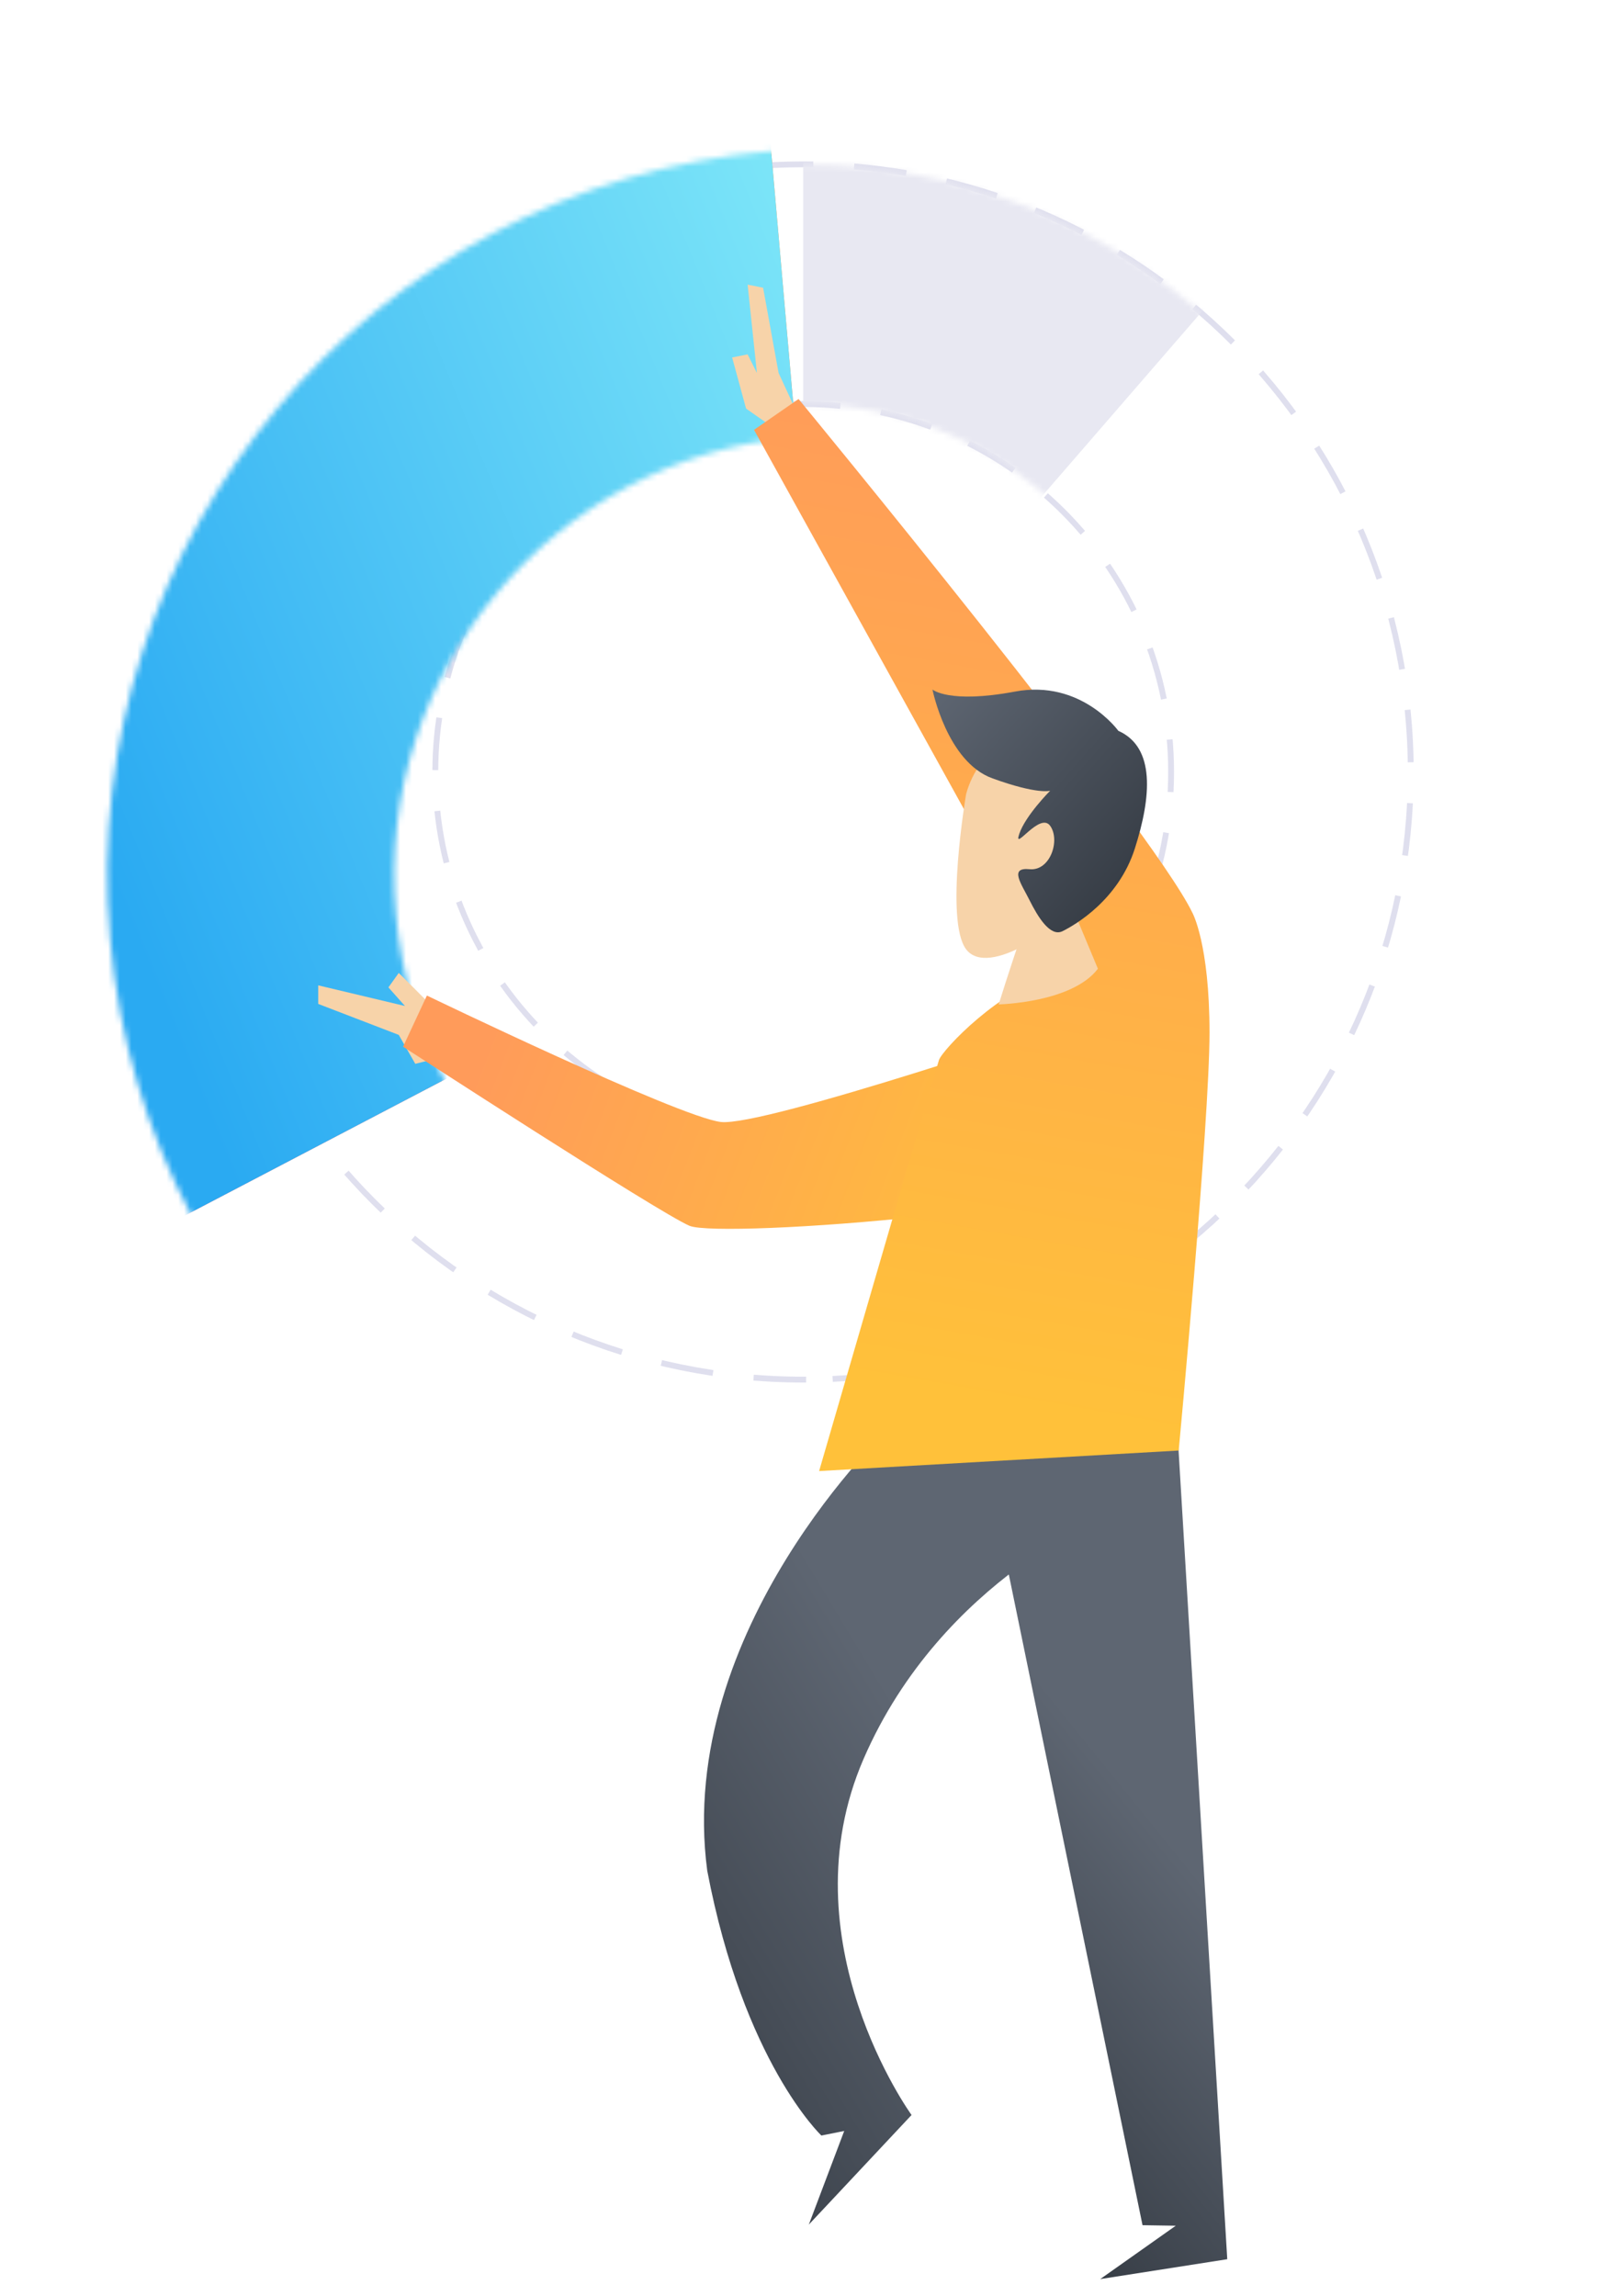 <svg width="278" height="393" viewBox="0 0 278 393" fill="none" xmlns="http://www.w3.org/2000/svg">
<path d="M137.494 236.133C80.055 236.133 33.492 189.569 33.492 132.131C33.492 74.692 80.055 28.129 137.494 28.129C194.933 28.129 241.496 74.692 241.496 132.131C241.496 189.569 194.933 236.133 137.494 236.133ZM137.494 195.11C172.276 195.11 200.473 166.913 200.473 132.131C200.473 97.348 172.276 69.152 137.494 69.152C102.712 69.152 74.515 97.348 74.515 132.131C74.515 166.913 102.712 195.11 137.494 195.11Z" fill="white" stroke="#DFDFEE" stroke-linecap="square" stroke-dasharray="8 8"/>
<mask id="mask0_136_2058" style="mask-type:alpha" maskUnits="userSpaceOnUse" x="33" y="28" width="209" height="209">
<path d="M137.494 236.133C80.055 236.133 33.492 189.569 33.492 132.131C33.492 74.692 80.055 28.129 137.494 28.129C194.933 28.129 241.496 74.692 241.496 132.131C241.496 189.569 194.933 236.133 137.494 236.133ZM137.494 195.11C172.276 195.11 200.473 166.913 200.473 132.131C200.473 97.348 172.276 69.152 137.494 69.152C102.712 69.152 74.515 97.348 74.515 132.131C74.515 166.913 102.712 195.11 137.494 195.11Z" fill="white"/>
</mask>
<g mask="url(#mask0_136_2058)">
<path fill-rule="evenodd" clip-rule="evenodd" d="M137.492 18.884H249.583V2.706L137.492 132.131V18.884Z" fill="#E8E8F2"/>
</g>
<g filter="url(#filter0_d_136_2058)">
<mask id="mask1_136_2058" style="mask-type:alpha" maskUnits="userSpaceOnUse" x="18" y="10" width="250" height="250">
<path d="M153.713 258.876C85.222 264.868 24.842 214.203 18.85 145.713C12.858 77.222 63.523 16.842 132.013 10.85C200.504 4.858 260.884 55.523 266.876 124.013C272.868 192.504 222.203 252.884 153.713 258.876ZM149.433 209.96C190.908 206.331 221.588 169.768 217.96 128.293C214.331 86.818 177.768 56.137 136.293 59.766C94.818 63.395 64.137 99.958 67.766 141.433C71.395 182.908 107.958 213.588 149.433 209.96Z" fill="white"/>
</mask>
<g mask="url(#mask1_136_2058)">
<path fill-rule="evenodd" clip-rule="evenodd" d="M-1.234 11.399L131.046 -0.174L142.86 134.863L15.402 201.553L-1.234 11.399Z" fill="url(#paint0_linear_136_2058)"/>
<path fill-rule="evenodd" clip-rule="evenodd" d="M-1.234 11.399L131.046 -0.174L142.86 134.863L15.402 201.553L-1.234 11.399Z" fill="url(#paint1_linear_136_2058)"/>
</g>
</g>
<path fill-rule="evenodd" clip-rule="evenodd" d="M130.63 49.249L133.282 63.836L136.465 70.73L133.547 72.584L133.016 73.644L127.713 69.933L125.327 61.184L127.979 60.653L129.57 63.836L127.979 48.717L130.63 49.249Z" fill="#F7D3A9"/>
<path fill-rule="evenodd" clip-rule="evenodd" d="M76.038 174.304L76.746 180.667L71.087 182.083L68.26 177.132L54.471 171.829V168.65L69.32 172.185L66.492 169.001L68.26 166.526L76.038 174.304Z" fill="#F7D3A9"/>
<path fill-rule="evenodd" clip-rule="evenodd" d="M201.406 242.541L210.085 386.685L188.341 390.084L201.267 380.952L195.58 380.863L168.942 251.24L201.406 242.541Z" fill="url(#paint2_linear_136_2058)"/>
<path fill-rule="evenodd" clip-rule="evenodd" d="M121.066 320.18C127.318 353.012 140.608 365.516 140.608 365.516L144.515 364.734L138.456 380.758L156.042 362.001C156.042 362.001 134.352 332.099 147.838 301.031C161.32 269.959 190.633 258.821 190.633 258.821C190.633 258.821 165.424 235.957 163.665 236.546C161.905 237.131 152.331 244.361 152.331 244.361C152.331 244.361 115.591 278.752 121.066 320.18Z" fill="url(#paint3_linear_136_2058)"/>
<path fill-rule="evenodd" clip-rule="evenodd" d="M184.818 174.471C184.818 174.471 130.684 192.93 123.375 192.034C116.062 191.135 73.078 170.396 73.078 170.396L69 179.15C69 179.15 112.793 207.579 118.025 209.804C123.257 212.03 192.672 206.956 199.552 198.46C206.433 189.963 197.967 178.085 184.818 174.471Z" fill="url(#paint4_linear_136_2058)"/>
<path fill-rule="evenodd" clip-rule="evenodd" d="M136.698 68.295C136.698 68.295 197.08 141.573 204.117 156.229C204.117 156.229 207.047 161.507 207.047 176.749C207.047 191.99 201.773 248.272 201.773 248.272L140.217 251.786C140.217 251.786 160.148 183.197 160.733 181.438C161.322 179.678 171.286 169.126 180.668 166.781L129.076 73.573L136.698 68.295Z" fill="url(#paint5_linear_136_2058)"/>
<path fill-rule="evenodd" clip-rule="evenodd" d="M174.934 159.704C174.934 159.704 172.368 167.314 170.953 171.913C170.953 171.913 183.518 171.647 187.941 165.808L183.252 154.573L174.934 159.704Z" fill="#F7D3A9"/>
<path fill-rule="evenodd" clip-rule="evenodd" d="M165.381 135.921C165.381 135.921 161.665 157.562 165.381 162.48C169.096 167.399 181.837 159.039 187.148 151.167C192.455 143.298 193.515 125.594 184.493 124.117C175.467 122.64 167.504 128.053 165.381 135.921Z" fill="#F7D3A9"/>
<path fill-rule="evenodd" clip-rule="evenodd" d="M191.437 125.085C191.437 125.085 185.074 116.247 173.761 118.367C162.447 120.49 159.62 118.015 159.62 118.015C159.62 118.015 162.091 130.388 169.87 133.215C177.648 136.043 179.772 135.339 179.772 135.339C179.772 135.339 175.529 139.582 174.469 142.761C173.405 145.945 178.004 138.874 179.772 141.35C181.539 143.821 179.772 149.128 176.236 148.772C172.701 148.42 174.821 151.247 176.236 154.075C177.648 156.902 179.772 160.437 181.891 159.378C184.015 158.318 191.437 154.075 194.264 145.237C197.092 136.399 197.8 127.913 191.437 125.085Z" fill="url(#paint6_linear_136_2058)"/>
<defs>
<filter id="filter0_d_136_2058" x="0.368" y="7.369" width="160.492" height="227.184" filterUnits="userSpaceOnUse" color-interpolation-filters="sRGB">
<feFlood flood-opacity="0" result="BackgroundImageFix"/>
<feColorMatrix in="SourceAlpha" type="matrix" values="0 0 0 0 0 0 0 0 0 0 0 0 0 0 0 0 0 0 127 0" result="hardAlpha"/>
<feOffset dy="15"/>
<feGaussianBlur stdDeviation="9"/>
<feColorMatrix type="matrix" values="0 0 0 0 0.427 0 0 0 0 0.047 0 0 0 0 0.047 0 0 0 0.2 0"/>
<feBlend mode="normal" in2="BackgroundImageFix" result="effect1_dropShadow_136_2058"/>
<feBlend mode="normal" in="SourceGraphic" in2="effect1_dropShadow_136_2058" result="shape"/>
</filter>
<linearGradient id="paint0_linear_136_2058" x1="87.46" y1="3.64" x2="18.101" y2="181.969" gradientUnits="userSpaceOnUse">
<stop stop-color="#FF9944"/>
<stop offset="1" stop-color="#FC6076"/>
</linearGradient>
<linearGradient id="paint1_linear_136_2058" x1="149.039" y1="-1.748" x2="-10.576" y2="62.817" gradientUnits="userSpaceOnUse">
<stop stop-color="#87EDF9"/>
<stop offset="1" stop-color="#2AAAF2"/>
</linearGradient>
<linearGradient id="paint2_linear_136_2058" x1="152.331" y1="255.691" x2="99.237" y2="298.649" gradientUnits="userSpaceOnUse">
<stop stop-color="#5E6672"/>
<stop offset="1" stop-color="#30363E"/>
</linearGradient>
<linearGradient id="paint3_linear_136_2058" x1="120.51" y1="236.535" x2="44.797" y2="282.125" gradientUnits="userSpaceOnUse">
<stop stop-color="#5E6672"/>
<stop offset="1" stop-color="#30363E"/>
</linearGradient>
<linearGradient id="paint4_linear_136_2058" x1="97.941" y1="139.693" x2="194.867" y2="177.155" gradientUnits="userSpaceOnUse">
<stop stop-color="#FF9B5A"/>
<stop offset="1" stop-color="#FFC13A"/>
</linearGradient>
<linearGradient id="paint5_linear_136_2058" x1="177.33" y1="68.295" x2="147.583" y2="236.632" gradientUnits="userSpaceOnUse">
<stop stop-color="#FF9B5A"/>
<stop offset="1" stop-color="#FFC13A"/>
</linearGradient>
<linearGradient id="paint6_linear_136_2058" x1="159.62" y1="118.015" x2="200.86" y2="154.46" gradientUnits="userSpaceOnUse">
<stop stop-color="#5E6672"/>
<stop offset="1" stop-color="#30363E"/>
</linearGradient>
</defs>
</svg>